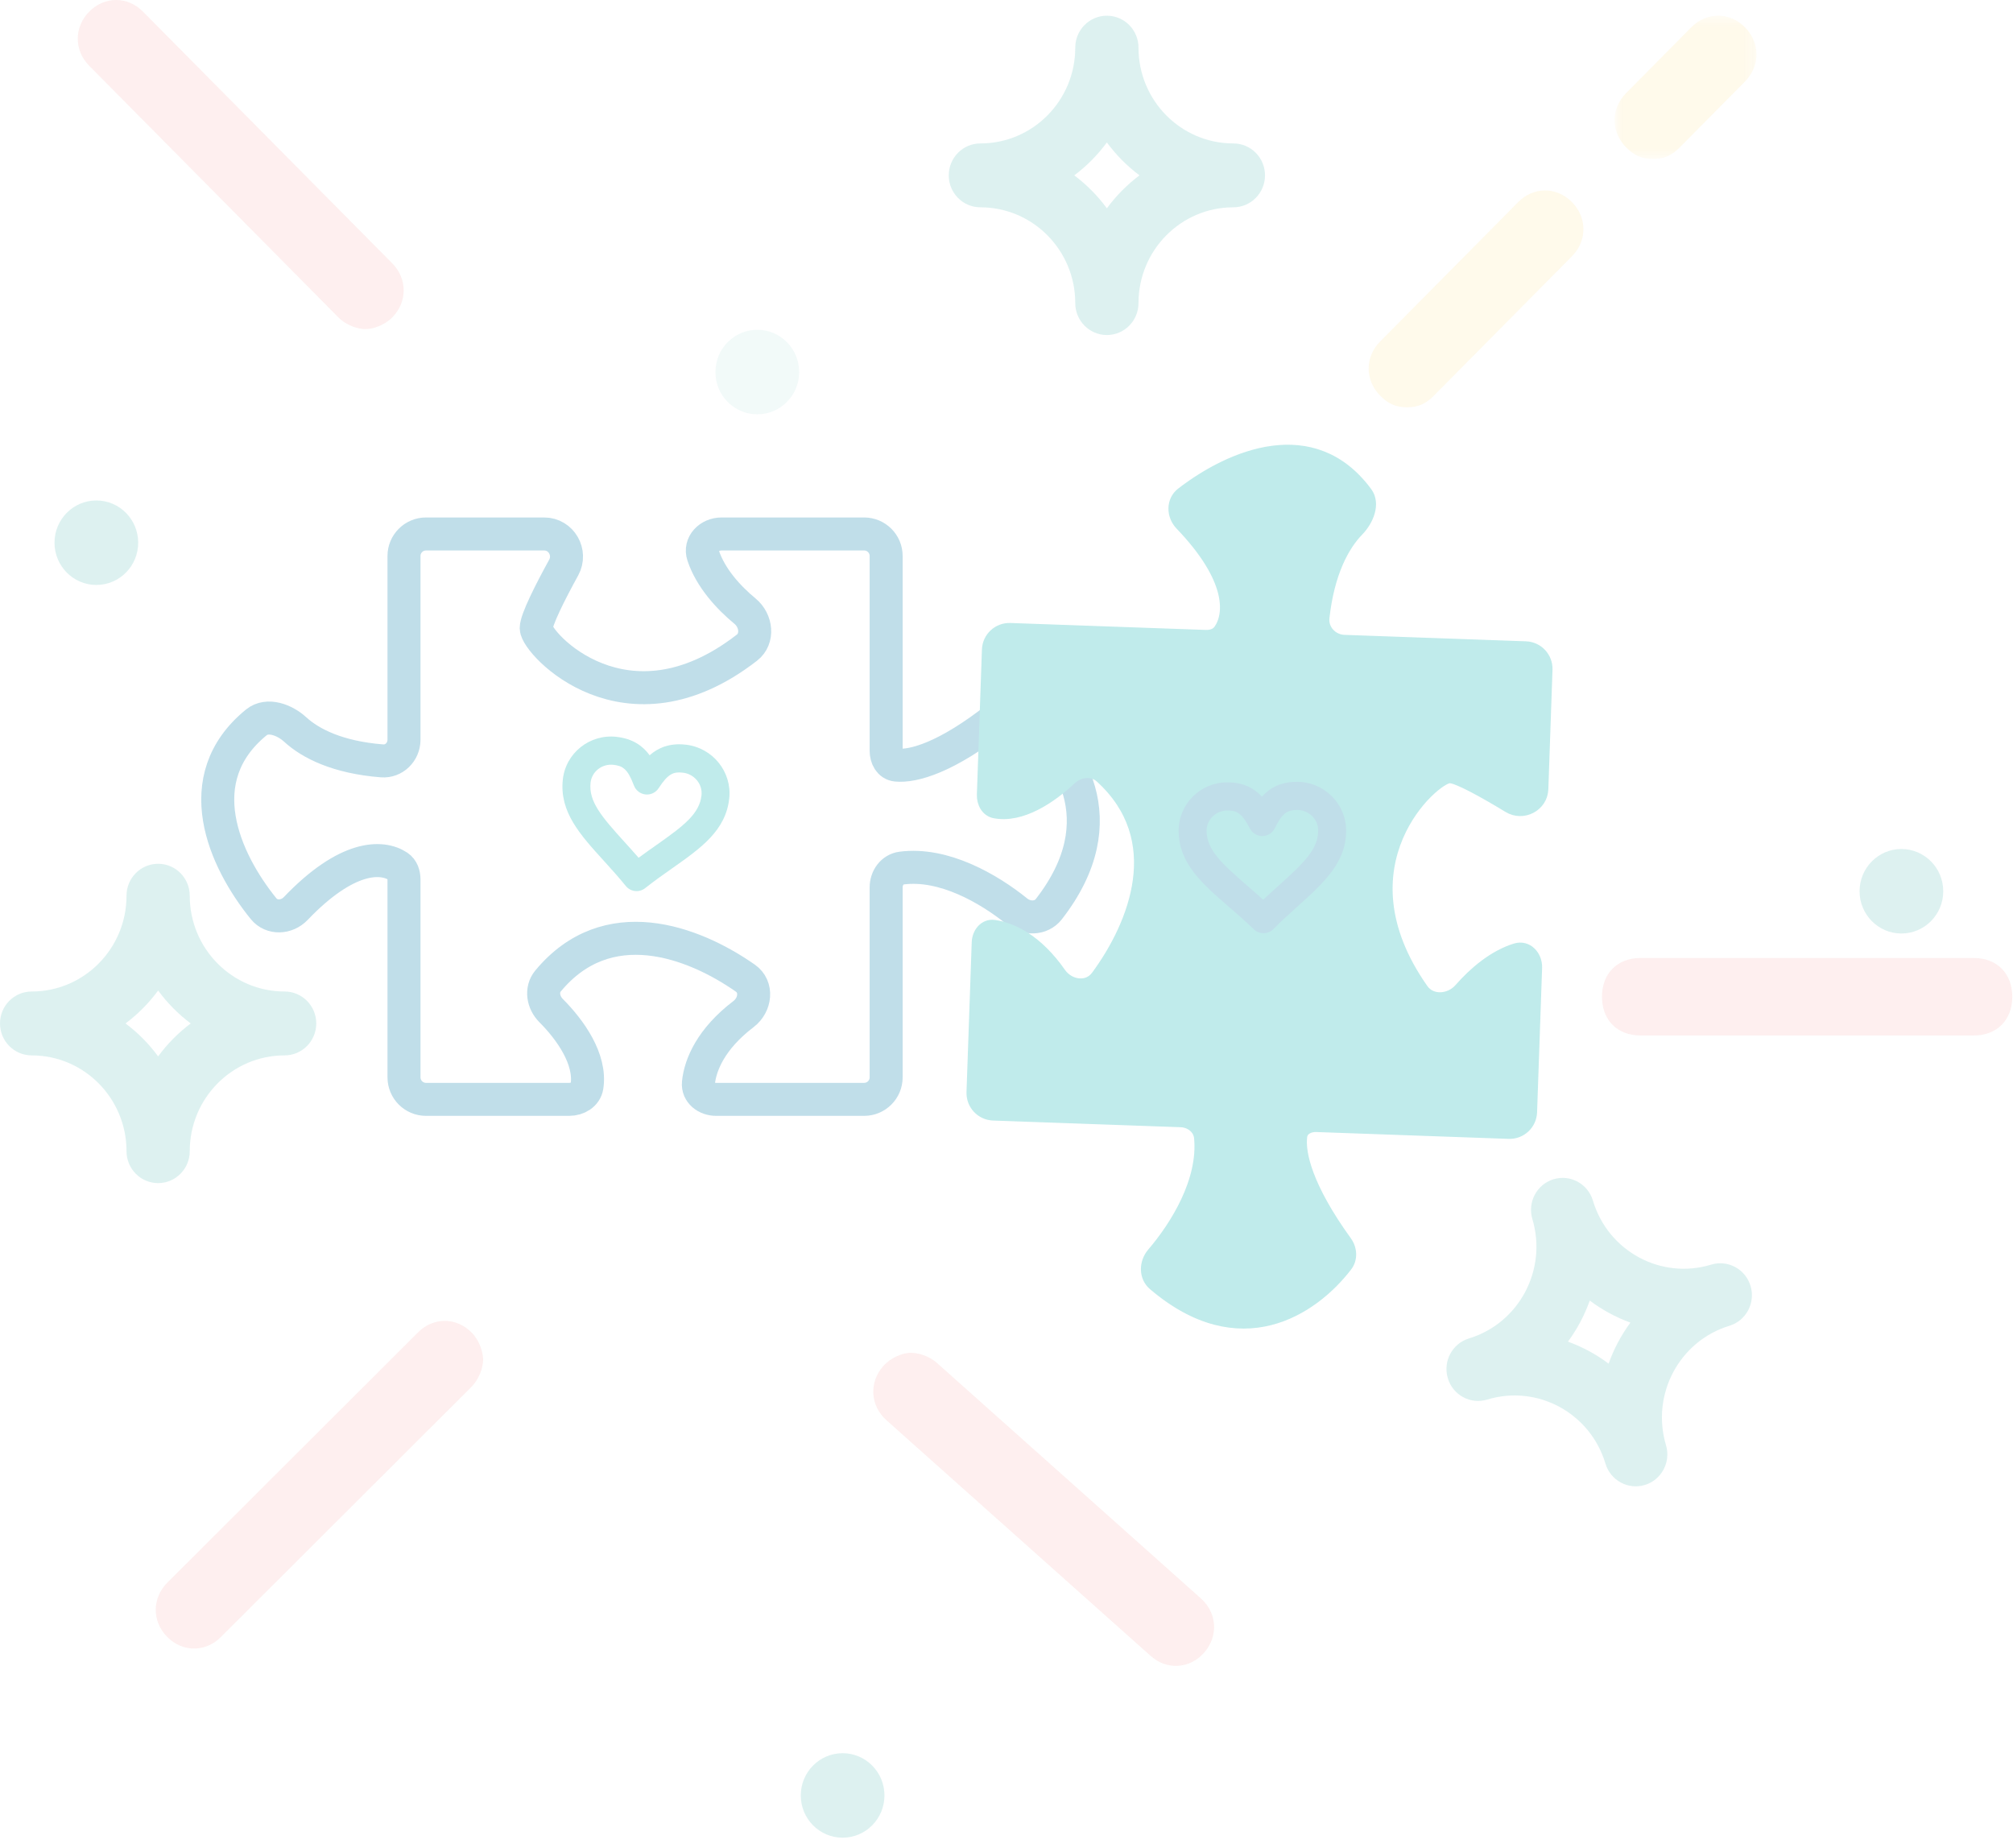 <svg width="183" height="168" viewBox="0 0 183 168" fill="none" xmlns="http://www.w3.org/2000/svg">
<g opacity="0.3">
<path fill-rule="evenodd" clip-rule="evenodd" d="M146.237 123.962C145.11 123.115 143.864 122.443 142.542 121.962C143.381 120.823 144.048 119.566 144.525 118.231C145.652 119.077 146.896 119.752 148.218 120.233C147.381 121.371 146.712 122.627 146.237 123.962ZM155.559 114.963C150.999 116.352 146.186 113.747 144.81 109.141C144.352 107.606 142.747 106.738 141.229 107.201C139.707 107.664 138.848 109.284 139.306 110.819C140.682 115.424 138.101 120.283 133.541 121.672C132.021 122.136 131.16 123.754 131.62 125.29C132.078 126.825 133.683 127.693 135.201 127.23C139.761 125.839 144.574 128.448 145.95 133.051C146.41 134.585 148.013 135.455 149.534 134.992C151.053 134.528 151.914 132.909 151.454 131.375C150.079 126.77 152.661 121.91 157.22 120.521C158.74 120.059 159.602 118.438 159.142 116.904C158.684 115.367 157.079 114.499 155.559 114.963Z" fill="#8DD1CE"/>
<path opacity="0.4" fill-rule="evenodd" clip-rule="evenodd" d="M12.995 1.056C11.601 -0.352 9.509 -0.352 8.114 1.056C6.721 2.463 6.721 4.575 8.114 5.983L30.772 28.861C31.469 29.565 32.516 29.918 33.213 29.918C33.91 29.918 34.955 29.565 35.652 28.861C37.047 27.452 37.047 25.342 35.652 23.933L12.995 1.056Z" fill="#F27975"/>
<path opacity="0.4" fill-rule="evenodd" clip-rule="evenodd" d="M15.219 143.866C13.817 145.265 13.805 147.377 15.191 148.794C16.577 150.208 18.669 150.22 20.071 148.822L42.858 126.075C43.559 125.375 43.914 124.32 43.919 123.617C43.922 122.913 43.579 121.856 42.886 121.148C41.499 119.731 39.409 119.719 38.005 121.12L15.219 143.866Z" fill="#F27975"/>
<path opacity="0.4" fill-rule="evenodd" clip-rule="evenodd" d="M104.603 150.53C106.081 151.848 108.168 151.718 109.475 150.226C110.779 148.734 110.65 146.626 109.174 145.308L85.16 123.886C84.421 123.227 83.355 122.94 82.659 122.983C81.964 123.027 80.942 123.444 80.29 124.19C78.983 125.683 79.112 127.789 80.591 129.109L104.603 150.53Z" fill="#F27975"/>
<path d="M36.727 50.541V67.243C36.727 68.347 35.829 69.254 34.728 69.167C30.691 68.85 28.218 67.585 26.833 66.313C25.88 65.439 24.311 64.848 23.308 65.665C17.024 70.784 20.394 78.198 23.956 82.599C24.697 83.514 26.067 83.444 26.881 82.593C31.559 77.699 34.736 77.788 36.194 78.76C36.58 79.018 36.727 79.491 36.727 79.955V97.938C36.727 99.043 37.623 99.938 38.727 99.938H51.746C52.507 99.938 53.245 99.51 53.361 98.759C53.743 96.283 51.844 93.616 50.099 91.868C49.371 91.139 49.16 89.979 49.816 89.185C55.182 82.695 62.959 85.563 67.758 88.918C68.884 89.705 68.69 91.348 67.597 92.181C64.653 94.423 63.657 96.779 63.493 98.438C63.405 99.329 64.21 99.938 65.105 99.938H78.559C79.664 99.938 80.559 99.043 80.559 97.938V80.674C80.559 79.815 81.107 79.026 81.958 78.914C85.788 78.41 89.881 80.777 92.444 82.846C93.327 83.56 94.65 83.544 95.348 82.647C101.685 74.5 97.11 67.988 93.047 65.019C92.365 64.52 91.439 64.615 90.776 65.14C86.031 68.898 83.011 69.7 81.491 69.55C80.868 69.489 80.559 68.875 80.559 68.249V50.541C80.559 49.437 79.664 48.541 78.559 48.541H65.592C64.488 48.541 63.574 49.457 63.924 50.505C64.602 52.533 66.208 54.301 67.733 55.561C68.771 56.419 68.963 58.056 67.898 58.881C56.904 67.401 48.746 58.453 48.746 57.107C48.746 56.349 49.993 53.87 51.245 51.593C51.992 50.234 51.024 48.541 49.473 48.541H38.727C37.623 48.541 36.727 49.437 36.727 50.541Z" stroke="#2B8FB6" stroke-width="3"/>
<path d="M138.707 58.799L122.215 58.213C121.112 58.174 120.238 57.243 120.36 56.145C120.816 52.052 122.167 49.593 123.483 48.241C124.377 47.322 125.018 45.794 124.256 44.762C119.4 38.178 111.901 41.353 107.415 44.809C106.495 45.518 106.518 46.868 107.323 47.707C112.021 52.607 111.831 55.817 110.822 57.26C110.552 57.646 110.067 57.781 109.596 57.764L91.835 57.133C90.731 57.094 89.805 57.957 89.766 59.061L89.307 72.24C89.28 72.995 89.676 73.744 90.417 73.888C92.844 74.359 95.538 72.554 97.33 70.861C98.089 70.144 99.274 69.97 100.047 70.674C106.227 76.3 103.152 84.004 99.68 88.725C98.857 89.844 97.199 89.59 96.404 88.451C94.297 85.432 92.015 84.35 90.385 84.125C89.502 84.003 88.869 84.784 88.838 85.675L88.364 99.294C88.325 100.398 89.189 101.325 90.293 101.364L107.338 101.97C108.201 102 108.972 102.581 109.053 103.44C109.42 107.341 106.91 111.407 104.765 113.919C104.037 114.771 104.008 116.072 104.86 116.801C112.73 123.53 119.359 119.104 122.435 115.097C122.942 114.437 122.881 113.526 122.393 112.851C118.829 107.92 118.137 104.839 118.337 103.306C118.419 102.679 119.047 102.386 119.68 102.408L137.165 103.03C138.269 103.069 139.195 102.206 139.234 101.102L139.691 87.978C139.73 86.874 138.845 85.929 137.789 86.25C135.779 86.862 133.99 88.399 132.695 89.879C131.799 90.904 130.133 91.037 129.349 89.923C121.35 78.549 130.475 70.649 131.805 70.697C132.55 70.723 134.933 72.051 137.13 73.385C138.463 74.194 140.203 73.288 140.258 71.731L140.636 60.869C140.675 59.765 139.811 58.838 138.707 58.799Z" fill="#2ABCBB" stroke="#2ABCBB"/>
<path fill-rule="evenodd" clip-rule="evenodd" d="M14.376 96.031C13.538 94.891 12.539 93.883 11.412 93.037C12.539 92.193 13.538 91.182 14.376 90.046C15.213 91.182 16.212 92.193 17.339 93.037C16.212 93.883 15.213 94.891 14.376 96.031ZM25.875 90.134C21.111 90.134 17.25 86.237 17.25 81.427C17.25 79.822 15.963 78.523 14.376 78.523C12.788 78.523 11.501 79.822 11.501 81.427C11.501 86.237 7.639 90.134 2.876 90.134C1.288 90.134 0 91.433 0 93.037C0 94.64 1.288 95.941 2.876 95.941C7.639 95.941 11.501 99.84 11.501 104.65C11.501 106.251 12.788 107.552 14.376 107.552C15.963 107.552 17.25 106.251 17.25 104.65C17.25 99.84 21.111 95.941 25.875 95.941C27.463 95.941 28.751 94.64 28.751 93.037C28.751 91.433 27.463 90.134 25.875 90.134Z" fill="#8DD1CE"/>
<path fill-rule="evenodd" clip-rule="evenodd" d="M100.625 18.936C99.788 17.796 98.789 16.788 97.662 15.942C98.789 15.098 99.788 14.087 100.625 12.951C101.463 14.087 102.462 15.098 103.589 15.942C102.462 16.788 101.463 17.796 100.625 18.936ZM112.125 13.039C107.361 13.039 103.5 9.142 103.5 4.332C103.5 2.727 102.213 1.428 100.625 1.428C99.038 1.428 97.751 2.727 97.751 4.332C97.751 9.142 93.889 13.039 89.126 13.039C87.538 13.039 86.25 14.338 86.25 15.942C86.25 17.545 87.538 18.846 89.126 18.846C93.889 18.846 97.751 22.745 97.751 27.554C97.751 29.156 99.038 30.457 100.625 30.457C102.213 30.457 103.5 29.156 103.5 27.554C103.5 22.745 107.361 18.846 112.125 18.846C113.713 18.846 115.001 17.545 115.001 15.942C115.001 14.338 113.713 13.039 112.125 13.039Z" fill="#8DD1CE"/>
<g opacity="0.4">
<mask id="mask0" mask-type="alpha" maskUnits="userSpaceOnUse" x="146" y="1" width="14" height="14">
<path fill-rule="evenodd" clip-rule="evenodd" d="M146.782 1.428H159.68V14.45H146.782V1.428Z" fill="white"/>
</mask>
<g mask="url(#mask0)">
<path fill-rule="evenodd" clip-rule="evenodd" d="M150.268 14.45C151.315 14.45 152.012 14.099 152.709 13.395L158.635 7.41C160.029 6.004 160.029 3.891 158.635 2.483C157.24 1.076 155.149 1.076 153.754 2.483L147.828 8.468C146.434 9.876 146.434 11.986 147.828 13.395C148.526 14.099 149.223 14.45 150.268 14.45Z" fill="#FDD154"/>
</g>
</g>
<path opacity="0.4" fill-rule="evenodd" clip-rule="evenodd" d="M127.912 37.025C128.957 37.025 129.654 36.673 130.352 35.969L142.901 23.298C144.295 21.889 144.295 19.779 142.901 18.371C141.507 16.962 139.414 16.962 138.02 18.371L125.471 31.042C124.077 32.45 124.077 34.561 125.471 35.969C126.168 36.673 126.866 37.025 127.912 37.025Z" fill="#FDD154"/>
<path opacity="0.4" fill-rule="evenodd" clip-rule="evenodd" d="M72.649 33.822C72.649 35.942 70.946 37.662 68.846 37.662C66.745 37.662 65.041 35.942 65.041 33.822C65.041 31.7 66.745 29.981 68.846 29.981C70.946 29.981 72.649 31.7 72.649 33.822Z" fill="#8DD1CE"/>
<path fill-rule="evenodd" clip-rule="evenodd" d="M55.775 69.527C54.733 69.409 53.796 70.139 53.687 71.155C53.505 72.847 54.673 74.226 56.754 76.519C57.179 76.988 57.614 77.467 58.055 77.976C58.595 77.577 59.123 77.206 59.639 76.843C62.157 75.072 63.591 73.987 63.773 72.297C63.882 71.281 63.122 70.358 62.077 70.24C61.233 70.144 60.74 70.319 59.873 71.653C59.611 72.054 59.149 72.272 58.675 72.219C58.201 72.165 57.796 71.848 57.627 71.398C57.063 69.904 56.62 69.622 55.775 69.527ZM57.729 80.999C57.411 80.963 57.105 80.806 56.886 80.536C56.218 79.712 55.541 78.966 54.886 78.244C52.72 75.858 50.85 73.797 51.165 70.87C51.425 68.451 53.616 66.709 56.049 66.984C57.516 67.15 58.428 67.799 59.058 68.657C59.856 67.961 60.884 67.531 62.351 67.697C64.785 67.972 66.555 70.163 66.294 72.582C65.979 75.508 63.715 77.1 61.094 78.944C60.3 79.503 59.479 80.081 58.651 80.736C58.38 80.95 58.048 81.035 57.729 80.999Z" fill="#2ABCBB"/>
<path fill-rule="evenodd" clip-rule="evenodd" d="M111.567 73.678C110.518 73.686 109.676 74.523 109.688 75.545C109.709 77.247 111.033 78.476 113.371 80.503C113.85 80.918 114.339 81.341 114.837 81.794C115.326 81.332 115.805 80.901 116.275 80.478C118.563 78.417 119.857 77.168 119.836 75.468C119.824 74.446 118.959 73.621 117.908 73.629C117.059 73.636 116.59 73.869 115.888 75.296C115.676 75.726 115.244 75.999 114.767 76.003C114.29 76.007 113.85 75.74 113.628 75.314C112.891 73.898 112.417 73.671 111.567 73.678ZM114.874 84.834C114.553 84.837 114.231 84.717 113.981 84.475C113.22 83.738 112.459 83.078 111.722 82.44C109.288 80.331 107.186 78.509 107.15 75.565C107.121 73.133 109.088 71.139 111.536 71.12C113.012 71.109 113.995 71.644 114.722 72.42C115.431 71.633 116.401 71.082 117.877 71.072C120.326 71.052 122.344 73.016 122.374 75.448C122.409 78.392 120.352 80.244 117.97 82.389C117.248 83.04 116.501 83.712 115.757 84.462C115.514 84.707 115.194 84.832 114.874 84.834Z" fill="#2B8FB6"/>
<path fill-rule="evenodd" clip-rule="evenodd" d="M176.659 81.02C176.659 83.142 174.955 84.861 172.856 84.861C170.755 84.861 169.051 83.142 169.051 81.02C169.051 78.9 170.755 77.18 172.856 77.18C174.955 77.18 176.659 78.9 176.659 81.02Z" fill="#8DD1CE"/>
<path fill-rule="evenodd" clip-rule="evenodd" d="M80.405 163.217C80.405 165.337 78.702 167.057 76.601 167.057C74.5 167.057 72.798 165.337 72.798 163.217C72.798 161.095 74.5 159.376 76.601 159.376C78.702 159.376 80.405 161.095 80.405 163.217Z" fill="#8DD1CE"/>
<path fill-rule="evenodd" clip-rule="evenodd" d="M8.76 53.176C6.659 53.176 4.955 51.457 4.955 49.335C4.955 47.215 6.659 45.495 8.76 45.495C10.86 45.495 12.563 47.215 12.563 49.335C12.563 51.457 10.86 53.176 8.76 53.176Z" fill="#8DD1CE"/>
<path opacity="0.4" fill-rule="evenodd" clip-rule="evenodd" d="M179.448 87.089H149.122C147.029 87.089 145.635 88.497 145.635 90.61C145.635 92.72 147.029 94.129 149.122 94.129H179.448C181.539 94.129 182.933 92.72 182.933 90.61C182.933 88.497 181.539 87.089 179.448 87.089Z" fill="#F27975"/>
</g>
</svg>
